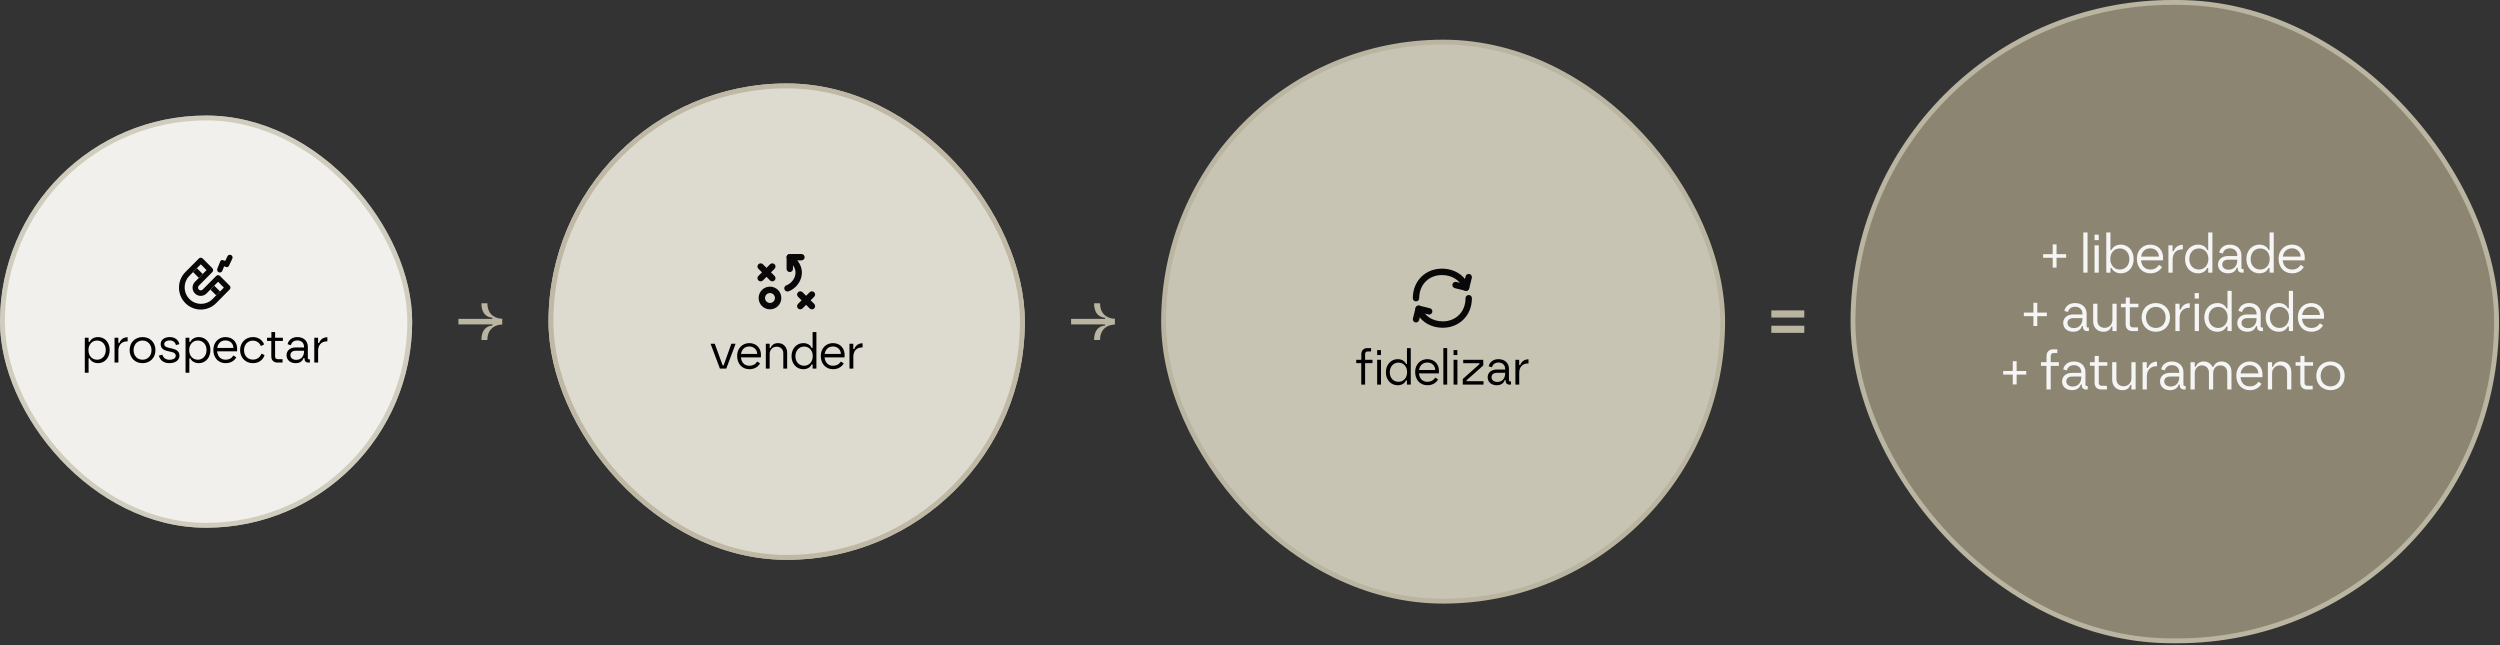 <svg xmlns="http://www.w3.org/2000/svg" width="1027" height="265" viewBox="0 0 1027 265" fill="none"><rect x="0" y="0" width="1027" height="265" fill="#333333" stroke="none"/><rect y="47.466" width="169.323" height="169.323" rx="84.661" fill="#F1F0EC"></rect><rect x="1" y="48.466" width="167.323" height="167.323" rx="83.661" stroke="#BAB5A1" stroke-opacity="0.6" stroke-width="2"></rect><g clip-path="url(#clip0_3393_874)"><path fill-rule="evenodd" clip-rule="evenodd" d="M81.69 106.189C82.128 105.748 82.833 105.748 83.27 106.189L87.222 110.175C87.66 110.616 87.66 111.327 87.222 111.769L81.686 117.353C81.243 117.789 81.238 118.505 81.671 118.946C82.103 119.387 82.813 119.397 83.251 118.961C83.251 118.961 83.26 118.951 83.265 118.946L88.802 113.362C89.24 112.921 89.945 112.921 90.382 113.362L94.335 117.348C94.772 117.789 94.772 118.5 94.335 118.941L88.798 124.525C85.302 128.05 79.639 128.045 76.148 124.525C72.653 121 72.658 115.289 76.148 111.769L81.69 106.184V106.189ZM82.483 108.582L77.738 113.367C75.166 116.058 75.249 120.343 77.918 122.932C80.514 125.452 84.627 125.452 87.222 122.932L91.967 118.147L89.595 115.754L84.85 120.539C83.552 121.873 81.428 121.888 80.106 120.579C78.783 119.27 78.769 117.127 80.067 115.794C80.081 115.779 80.091 115.769 80.106 115.754L84.85 110.969L82.478 108.577L82.483 108.582Z" fill="#090808"></path><path fill-rule="evenodd" clip-rule="evenodd" d="M81.69 114.161L79.318 111.769L80.898 110.175L83.27 112.568L81.69 114.161Z" fill="#090808"></path><path fill-rule="evenodd" clip-rule="evenodd" d="M88.807 121.334L86.435 118.941L88.015 117.348L90.387 119.74L88.807 121.334Z" fill="#090808"></path><path fill-rule="evenodd" clip-rule="evenodd" d="M89.891 111.867C89.318 111.636 89.04 110.979 89.269 110.401L90.475 107.366C90.647 106.934 91.126 106.712 91.567 106.86L92.521 107.18L93.435 105.258C93.722 104.704 94.398 104.493 94.942 104.777C95.462 105.052 95.686 105.689 95.448 106.234L94.011 109.25C93.821 109.65 93.363 109.844 92.944 109.704L92.064 109.41L91.335 111.244C91.107 111.823 90.455 112.102 89.882 111.872L89.891 111.867Z" fill="#090808"></path></g><path d="M129.106 148.929V138.729H130.666V140.869H131.086C131.346 140.109 132.246 138.529 134.486 138.529V140.229H134.306C131.786 140.229 130.686 142.029 130.686 143.989V148.929H129.106Z" fill="black"></path><path d="M121.457 149.189C119.197 149.189 117.717 147.829 117.717 145.909C117.717 143.989 119.217 142.729 121.417 142.729H124.897V142.409C124.897 141.029 123.917 139.849 122.137 139.849C120.557 139.849 119.677 140.849 119.517 141.809L118.137 141.409C118.517 139.669 119.997 138.469 122.137 138.469C124.997 138.469 126.457 140.349 126.457 142.409V147.109C126.457 147.489 126.637 147.609 126.957 147.609H127.297V148.929H126.657C125.597 148.929 125.097 148.269 125.097 147.469V147.089H124.697C124.337 148.349 123.197 149.189 121.457 149.189ZM119.297 145.909C119.297 147.149 120.417 147.829 121.637 147.829C124.057 147.829 124.897 145.949 124.897 144.389V144.089H121.557C120.017 144.089 119.297 144.869 119.297 145.909Z" fill="black"></path><path d="M113.888 148.929C112.548 148.929 111.448 148.069 111.448 146.409V140.049H109.688V138.729H111.488V136.409H113.008V138.729H116.208V140.049H113.008V146.409C113.008 147.229 113.508 147.549 114.128 147.549H116.068V148.929H113.888Z" fill="black"></path><path d="M103.887 149.189C100.827 149.189 98.627 146.909 98.627 143.829C98.627 140.749 100.887 138.469 103.887 138.469C105.807 138.469 107.687 139.409 108.507 141.469L107.167 142.169C106.787 141.049 105.567 139.929 103.887 139.929C101.767 139.929 100.247 141.569 100.247 143.829C100.247 146.189 101.847 147.729 103.887 147.729C105.367 147.729 106.807 146.949 107.407 145.269L108.687 145.909C107.847 148.249 105.947 149.189 103.887 149.189Z" fill="black"></path><path d="M92.701 149.189C89.601 149.189 87.641 146.889 87.641 143.729C87.641 140.449 89.961 138.469 92.641 138.469C95.761 138.469 97.581 140.809 97.421 143.629L97.381 144.329H89.201C89.401 146.369 90.581 147.769 92.701 147.769C94.081 147.769 95.161 147.209 95.881 146.029L97.061 146.789C96.281 148.229 94.701 149.189 92.701 149.189ZM89.241 142.929H95.881C95.881 141.189 94.521 139.849 92.641 139.849C90.661 139.849 89.501 141.189 89.241 142.929Z" fill="black"></path><path d="M81.684 138.469C84.484 138.469 86.444 140.729 86.444 143.809C86.444 146.909 84.444 149.189 81.684 149.189C79.944 149.189 78.684 148.329 78.184 147.209H77.784V153.129H76.224V138.729H77.784V140.449H78.204C78.684 139.329 79.924 138.469 81.684 138.469ZM77.724 143.809C77.724 146.369 79.344 147.769 81.304 147.769C83.304 147.769 84.844 146.169 84.844 143.809C84.844 141.409 83.304 139.889 81.264 139.889C79.084 139.889 77.724 141.669 77.724 143.809Z" fill="black"></path><path d="M69.542 149.189C67.142 149.189 65.702 147.869 65.262 146.089L66.722 145.689C67.062 147.089 68.222 147.789 69.622 147.789C71.262 147.789 72.202 147.089 72.202 146.129C72.202 145.329 71.662 144.849 70.502 144.589L68.802 144.209C67.282 143.869 66.002 143.169 66.002 141.349C66.002 139.729 67.382 138.469 69.742 138.469C71.742 138.469 73.282 139.549 73.682 141.369L72.262 141.769C72.062 140.609 71.062 139.849 69.742 139.849C68.362 139.849 67.462 140.509 67.462 141.349C67.462 142.149 68.062 142.569 69.182 142.829L70.902 143.229C72.502 143.609 73.722 144.409 73.722 146.129C73.722 147.949 72.042 149.189 69.542 149.189Z" fill="black"></path><path d="M58.555 149.189C55.475 149.189 53.255 146.989 53.255 143.829C53.255 140.689 55.475 138.469 58.555 138.469C61.635 138.469 63.855 140.689 63.855 143.829C63.855 146.989 61.635 149.189 58.555 149.189ZM54.875 143.829C54.875 146.189 56.415 147.769 58.555 147.769C60.695 147.769 62.235 146.189 62.235 143.829C62.235 141.549 60.695 139.889 58.555 139.889C56.415 139.889 54.875 141.549 54.875 143.829Z" fill="black"></path><path d="M47.053 148.929V138.729H48.613V140.869H49.033C49.293 140.109 50.193 138.529 52.433 138.529V140.229H52.253C49.733 140.229 48.633 142.029 48.633 143.989V148.929H47.053Z" fill="black"></path><path d="M40.295 138.469C43.095 138.469 45.055 140.729 45.055 143.809C45.055 146.909 43.055 149.189 40.295 149.189C38.555 149.189 37.295 148.329 36.795 147.209H36.395V153.129H34.835V138.729H36.395V140.449H36.815C37.295 139.329 38.535 138.469 40.295 138.469ZM36.335 143.809C36.335 146.369 37.955 147.769 39.915 147.769C41.915 147.769 43.456 146.169 43.456 143.809C43.456 141.409 41.915 139.889 39.875 139.889C37.695 139.889 36.335 141.669 36.335 143.809Z" fill="black"></path><path d="M188.323 133.276V130.98H202.282V130.52C200.124 130.36 197.759 129.051 197.759 124.574H200.216C200.216 129.786 204.165 130.934 206.323 130.934V133.321C204.165 133.321 200.216 134.469 200.216 139.681H197.759C197.759 135.204 200.124 133.895 202.282 133.735V133.276H188.323Z" fill="#BAB5A1"></path><rect x="225.323" y="34.288" width="195.68" height="195.68" rx="97.84" fill="#DDDAD0"></rect><rect x="226.323" y="35.288" width="193.68" height="193.68" rx="96.84" stroke="#BAB5A1" stroke-opacity="0.9" stroke-width="2"></rect><path fill-rule="evenodd" clip-rule="evenodd" d="M313.009 119.117C313.883 118.242 315.069 117.751 316.306 117.751C317.543 117.751 318.73 118.242 319.604 119.117C320.479 119.992 320.97 121.178 320.97 122.415C320.97 123.652 320.479 124.838 319.604 125.713C318.73 126.587 317.543 127.079 316.306 127.079C315.069 127.079 313.883 126.587 313.009 125.713C312.134 124.838 311.643 123.652 311.643 122.415C311.643 121.178 312.134 119.992 313.009 119.117ZM316.306 120.377C315.766 120.377 315.248 120.592 314.865 120.974C314.483 121.356 314.269 121.874 314.269 122.415C314.269 122.955 314.483 123.474 314.865 123.856C315.248 124.238 315.766 124.453 316.306 124.453C316.847 124.453 317.365 124.238 317.747 123.856C318.129 123.474 318.344 122.955 318.344 122.415C318.344 121.874 318.129 121.356 317.747 120.974C317.365 120.592 316.847 120.377 316.306 120.377Z" fill="#090808"></path><path fill-rule="evenodd" clip-rule="evenodd" d="M311.549 108.562C312.061 108.049 312.893 108.049 313.405 108.562L318.192 113.349C318.705 113.861 318.705 114.693 318.192 115.205C317.68 115.718 316.848 115.718 316.335 115.205L311.549 110.419C311.036 109.906 311.036 109.075 311.549 108.562Z" fill="#090808"></path><path fill-rule="evenodd" clip-rule="evenodd" d="M318.192 108.562C318.705 109.075 318.705 109.906 318.192 110.419L313.405 115.205C312.893 115.718 312.061 115.718 311.549 115.205C311.036 114.693 311.036 113.861 311.549 113.349L316.335 108.562C316.848 108.049 317.68 108.049 318.192 108.562Z" fill="#090808"></path><path fill-rule="evenodd" clip-rule="evenodd" d="M327.824 120.05C328.337 119.537 329.168 119.537 329.681 120.05L334.468 124.837C334.98 125.35 334.98 126.181 334.468 126.694C333.955 127.207 333.124 127.207 332.611 126.694L327.824 121.907C327.311 121.394 327.311 120.563 327.824 120.05Z" fill="#090808"></path><path fill-rule="evenodd" clip-rule="evenodd" d="M334.468 120.05C334.98 120.563 334.98 121.394 334.468 121.907L329.681 126.694C329.168 127.207 328.337 127.207 327.824 126.694C327.311 126.181 327.311 125.35 327.824 124.837L332.611 120.05C333.124 119.537 333.955 119.537 334.468 120.05Z" fill="#090808"></path><path fill-rule="evenodd" clip-rule="evenodd" d="M323.131 105.661C323.131 104.935 323.719 104.348 324.444 104.348H329.231C329.956 104.348 330.544 104.935 330.544 105.661C330.544 106.386 329.956 106.974 329.231 106.974H325.757V110.447C325.757 111.173 325.169 111.76 324.444 111.76C323.719 111.76 323.131 111.173 323.131 110.447V105.661Z" fill="#090808"></path><path fill-rule="evenodd" clip-rule="evenodd" d="M323.516 104.732C324.028 104.219 324.86 104.219 325.372 104.732L326.809 106.168C329.452 108.812 329.89 111.848 329.013 114.426C328.17 116.904 326.132 118.897 323.925 119.679C323.241 119.921 322.491 119.563 322.249 118.879C322.007 118.195 322.365 117.445 323.049 117.203C324.491 116.693 325.941 115.305 326.527 113.58C327.081 111.954 326.891 109.964 324.952 108.025L323.516 106.589C323.003 106.076 323.003 105.245 323.516 104.732Z" fill="#090808"></path><path d="M348.968 151.409V141.209H350.528V143.349H350.948C351.208 142.589 352.108 141.009 354.348 141.009V142.709H354.168C351.648 142.709 350.548 144.509 350.548 146.469V151.409H348.968Z" fill="black"></path><path d="M342.241 151.669C339.141 151.669 337.181 149.369 337.181 146.209C337.181 142.929 339.501 140.949 342.181 140.949C345.301 140.949 347.121 143.289 346.961 146.109L346.921 146.809H338.741C338.941 148.849 340.121 150.249 342.241 150.249C343.621 150.249 344.701 149.689 345.421 148.509L346.601 149.269C345.821 150.709 344.241 151.669 342.241 151.669ZM338.781 145.409H345.421C345.421 143.669 344.061 142.329 342.181 142.329C340.201 142.329 339.041 143.669 338.781 145.409Z" fill="black"></path><path d="M329.999 151.669C327.179 151.669 325.159 149.409 325.159 146.329C325.159 143.229 327.239 140.949 329.999 140.949C331.759 140.949 332.979 141.809 333.419 142.929H333.819V136.409H335.379V151.409H333.819V149.689H333.399C332.979 150.809 331.759 151.669 329.999 151.669ZM326.759 146.329C326.759 148.749 328.299 150.249 330.339 150.249C332.519 150.249 333.879 148.469 333.879 146.329C333.879 143.769 332.259 142.369 330.299 142.369C328.299 142.369 326.759 143.989 326.759 146.329Z" fill="black"></path><path d="M314.601 151.409V141.209H316.181V142.929H316.581C316.901 141.889 317.941 140.949 319.561 140.949C322.001 140.949 323.361 142.749 323.361 144.789V151.409H321.781V145.109C321.781 143.489 320.561 142.409 319.101 142.409C317.381 142.409 316.181 143.669 316.181 145.409V151.409H314.601Z" fill="black"></path><path d="M307.874 151.669C304.774 151.669 302.814 149.369 302.814 146.209C302.814 142.929 305.134 140.949 307.814 140.949C310.934 140.949 312.754 143.289 312.594 146.109L312.554 146.809H304.374C304.574 148.849 305.754 150.249 307.874 150.249C309.254 150.249 310.334 149.689 311.054 148.509L312.234 149.269C311.454 150.709 309.874 151.669 307.874 151.669ZM304.414 145.409H311.054C311.054 143.669 309.694 142.329 307.814 142.329C305.834 142.329 304.674 143.669 304.414 145.409Z" fill="black"></path><path d="M295.737 151.409L291.977 141.409V141.209H293.617L296.857 150.089H297.277L300.437 141.209H302.117V141.409L298.357 151.409H295.737Z" fill="black"></path><path d="M440.002 133.276V130.98H453.962V130.52C451.803 130.36 449.439 129.051 449.439 124.574H451.895C451.895 129.786 455.844 130.934 458.002 130.934V133.321C455.844 133.321 451.895 134.469 451.895 139.681H449.439C449.439 135.204 451.803 133.895 453.962 133.735V133.276H440.002Z" fill="#BAB5A1"></path><rect x="478.002" y="17.298" width="229.66" height="229.66" rx="114.83" fill="#C8C4B4"></rect><rect x="478.002" y="17.298" width="229.66" height="229.66" rx="114.83" stroke="#BAB5A1" stroke-width="2"></rect><path fill-rule="evenodd" clip-rule="evenodd" d="M603.35 121.187C604.075 121.187 604.663 121.775 604.663 122.5C604.663 129.738 599.305 134.639 592.734 134.639C587.501 134.639 583.089 131.838 581.537 127.251C581.305 126.564 581.673 125.819 582.36 125.587C583.047 125.354 583.792 125.723 584.024 126.41C585.157 129.759 588.436 132.013 592.734 132.013C597.89 132.013 602.037 128.253 602.037 122.5C602.037 121.775 602.625 121.187 603.35 121.187Z" fill="#090808"></path><path fill-rule="evenodd" clip-rule="evenodd" d="M592.314 112.987C587.159 112.987 583.011 116.747 583.011 122.5C583.011 123.225 582.423 123.813 581.698 123.813C580.973 123.813 580.385 123.225 580.385 122.5C580.385 115.262 585.743 110.361 592.314 110.361C597.548 110.361 601.96 113.162 603.512 117.749C603.744 118.436 603.376 119.181 602.689 119.413C602.002 119.646 601.257 119.277 601.024 118.59C599.891 115.241 596.614 112.987 592.314 112.987Z" fill="#090808"></path><path fill-rule="evenodd" clip-rule="evenodd" d="M581.507 126.512C581.683 125.808 582.396 125.381 583.099 125.557L587.43 126.639C588.133 126.815 588.561 127.528 588.385 128.231C588.209 128.935 587.496 129.363 586.793 129.187L583.736 128.423L582.972 131.479C582.796 132.183 582.083 132.61 581.38 132.435C580.676 132.259 580.248 131.546 580.424 130.842L581.507 126.512Z" fill="#090808"></path><path fill-rule="evenodd" clip-rule="evenodd" d="M603.669 112.565C604.372 112.741 604.8 113.454 604.624 114.157L603.542 118.488C603.366 119.191 602.653 119.619 601.949 119.443L597.619 118.361C596.915 118.185 596.488 117.472 596.664 116.768C596.839 116.065 597.552 115.637 598.256 115.813L601.312 116.577L602.077 113.52C602.252 112.817 602.965 112.389 603.669 112.565Z" fill="#090808"></path><path d="M622.524 158V147.8H624.084V149.94H624.504C624.764 149.18 625.664 147.6 627.904 147.6V149.3H627.724C625.204 149.3 624.104 151.1 624.104 153.06V158H622.524Z" fill="black"></path><path d="M614.875 158.26C612.615 158.26 611.135 156.9 611.135 154.98C611.135 153.06 612.635 151.8 614.835 151.8H618.315V151.48C618.315 150.1 617.335 148.92 615.555 148.92C613.975 148.92 613.095 149.92 612.935 150.88L611.555 150.48C611.935 148.74 613.415 147.54 615.555 147.54C618.415 147.54 619.875 149.42 619.875 151.48V156.18C619.875 156.56 620.055 156.68 620.375 156.68H620.715V158H620.075C619.015 158 618.515 157.34 618.515 156.54V156.16H618.115C617.755 157.42 616.615 158.26 614.875 158.26ZM612.715 154.98C612.715 156.22 613.835 156.9 615.055 156.9C617.475 156.9 618.315 155.02 618.315 153.46V153.16H614.975C613.435 153.16 612.715 153.94 612.715 154.98Z" fill="black"></path><path d="M600.908 158V155.68L607.748 149.6V149.2H601.088V147.8H609.328V150.12L602.488 156.2V156.6H609.428V158H600.908Z" fill="black"></path><path d="M597.124 158V147.8H598.704V158H597.124ZM597.124 145.86V143.82H598.684V145.86H597.124Z" fill="black"></path><path d="M592.928 158V143H594.508V158H592.928Z" fill="black"></path><path d="M586.402 158.26C583.302 158.26 581.342 155.96 581.342 152.8C581.342 149.52 583.662 147.54 586.342 147.54C589.462 147.54 591.282 149.88 591.122 152.7L591.082 153.4H582.902C583.102 155.44 584.282 156.84 586.402 156.84C587.782 156.84 588.862 156.28 589.582 155.1L590.762 155.86C589.982 157.3 588.402 158.26 586.402 158.26ZM582.942 152H589.582C589.582 150.26 588.222 148.92 586.342 148.92C584.362 148.92 583.202 150.26 582.942 152Z" fill="black"></path><path d="M574.16 158.26C571.34 158.26 569.32 156 569.32 152.92C569.32 149.82 571.4 147.54 574.16 147.54C575.92 147.54 577.14 148.4 577.58 149.52H577.98V143H579.54V158H577.98V156.28H577.56C577.14 157.4 575.92 158.26 574.16 158.26ZM570.92 152.92C570.92 155.34 572.46 156.84 574.5 156.84C576.68 156.84 578.04 155.06 578.04 152.92C578.04 150.36 576.42 148.96 574.46 148.96C572.46 148.96 570.92 150.58 570.92 152.92Z" fill="black"></path><path d="M565.735 158V147.8H567.315V158H565.735ZM565.735 145.86V143.82H567.295V145.86H565.735Z" fill="black"></path><path d="M559.204 158V149.18H557.144V147.8H559.224V145.52C559.224 143.86 560.324 143 561.664 143H563.244V144.38H561.904C561.284 144.38 560.784 144.7 560.784 145.52V147.8H563.824V149.18H560.784V158H559.204Z" fill="black"></path><path d="M727.662 130.443V127.514H741.204V130.443H727.662ZM727.662 136.741V133.813H741.204V136.741H727.662Z" fill="#BAB5A1"></path><rect x="761.204" y="1" width="264.386" height="262.255" rx="131.128" fill="#8B8572"></rect><rect x="761.204" y="1" width="264.386" height="262.255" rx="131.128" stroke="#BAB5A1" stroke-width="2"></rect><path d="M957.366 160.286C953.978 160.286 951.536 157.866 951.536 154.39C951.536 150.936 953.978 148.494 957.366 148.494C960.754 148.494 963.196 150.936 963.196 154.39C963.196 157.866 960.754 160.286 957.366 160.286ZM953.318 154.39C953.318 156.986 955.012 158.724 957.366 158.724C959.72 158.724 961.414 156.986 961.414 154.39C961.414 151.882 959.72 150.056 957.366 150.056C955.012 150.056 953.318 151.882 953.318 154.39Z" fill="#F5F5F5"></path><path d="M947.653 160C946.179 160 944.969 159.054 944.969 157.228V150.232H943.033V148.78H945.013V146.228H946.685V148.78H950.205V150.232H946.685V157.228C946.685 158.13 947.235 158.482 947.917 158.482H950.051V160H947.653Z" fill="#F5F5F5"></path><path d="M931.64 160V148.78H933.378V150.672H933.818C934.17 149.528 935.314 148.494 937.096 148.494C939.78 148.494 941.276 150.474 941.276 152.718V160H939.538V153.07C939.538 151.288 938.196 150.1 936.59 150.1C934.698 150.1 933.378 151.486 933.378 153.4V160H931.64Z" fill="#F5F5F5"></path><path d="M924.24 160.286C920.83 160.286 918.674 157.756 918.674 154.28C918.674 150.672 921.226 148.494 924.174 148.494C927.606 148.494 929.608 151.068 929.432 154.17L929.388 154.94H920.39C920.61 157.184 921.908 158.724 924.24 158.724C925.758 158.724 926.946 158.108 927.738 156.81L929.036 157.646C928.178 159.23 926.44 160.286 924.24 160.286ZM920.434 153.4H927.738C927.738 151.486 926.242 150.012 924.174 150.012C921.996 150.012 920.72 151.486 920.434 153.4Z" fill="#F5F5F5"></path><path d="M899.863 160V148.78H901.601V150.672H902.041C902.393 149.528 903.493 148.494 905.275 148.494C907.079 148.494 908.311 149.506 908.817 150.672H909.301C909.763 149.484 910.819 148.494 912.601 148.494C915.153 148.494 916.693 150.408 916.693 152.718V160H914.955V153.07C914.955 151.2 913.811 150.1 912.095 150.1C910.489 150.1 909.169 151.244 909.169 153.4V160H907.431V153.048C907.431 151.2 906.111 150.1 904.505 150.1C902.833 150.1 901.601 151.442 901.601 153.4V160H899.863Z" fill="#F5F5F5"></path><path d="M891.449 160.286C888.963 160.286 887.335 158.79 887.335 156.678C887.335 154.566 888.985 153.18 891.405 153.18H895.233V152.828C895.233 151.31 894.155 150.012 892.197 150.012C890.459 150.012 889.491 151.112 889.315 152.168L887.797 151.728C888.215 149.814 889.843 148.494 892.197 148.494C895.343 148.494 896.949 150.562 896.949 152.828V157.998C896.949 158.416 897.147 158.548 897.499 158.548H897.873V160H897.169C896.003 160 895.453 159.274 895.453 158.394V157.976H895.013C894.617 159.362 893.363 160.286 891.449 160.286ZM889.073 156.678C889.073 158.042 890.305 158.79 891.647 158.79C894.309 158.79 895.233 156.722 895.233 155.006V154.676H891.559C889.865 154.676 889.073 155.534 889.073 156.678Z" fill="#F5F5F5"></path><path d="M880.183 160V148.78H881.899V151.134H882.361C882.647 150.298 883.637 148.56 886.101 148.56V150.43H885.903C883.131 150.43 881.921 152.41 881.921 154.566V160H880.183Z" fill="#F5F5F5"></path><path d="M871.864 160.286C869.202 160.286 867.684 158.306 867.684 156.062V148.78H869.422V155.71C869.422 157.646 870.764 158.68 872.37 158.68C874.262 158.68 875.582 157.294 875.582 155.38V148.78H877.32V160H875.582V158.108H875.142C874.68 159.494 873.646 160.286 871.864 160.286Z" fill="#F5F5F5"></path><path d="M863.141 160C861.667 160 860.457 159.054 860.457 157.228V150.232H858.521V148.78H860.501V146.228H862.173V148.78H865.693V150.232H862.173V157.228C862.173 158.13 862.723 158.482 863.405 158.482H865.539V160H863.141Z" fill="#F5F5F5"></path><path d="M851.207 160.286C848.721 160.286 847.093 158.79 847.093 156.678C847.093 154.566 848.743 153.18 851.163 153.18H854.991V152.828C854.991 151.31 853.913 150.012 851.955 150.012C850.217 150.012 849.249 151.112 849.073 152.168L847.555 151.728C847.973 149.814 849.601 148.494 851.955 148.494C855.101 148.494 856.707 150.562 856.707 152.828V157.998C856.707 158.416 856.905 158.548 857.257 158.548H857.631V160H856.927C855.761 160 855.211 159.274 855.211 158.394V157.976H854.771C854.375 159.362 853.121 160.286 851.207 160.286ZM848.831 156.678C848.831 158.042 850.063 158.79 851.405 158.79C854.067 158.79 854.991 156.722 854.991 155.006V154.676H851.317C849.623 154.676 848.831 155.534 848.831 156.678Z" fill="#F5F5F5"></path><path d="M840.696 160V150.298H838.43V148.78H840.718V146.272C840.718 144.446 841.928 143.5 843.402 143.5H845.14V145.018H843.666C842.984 145.018 842.434 145.37 842.434 146.272V148.78H845.778V150.298H842.434V160H840.696Z" fill="#F5F5F5"></path><path d="M826.845 157.932V153.884H822.907V152.41H826.845V148.384H828.429V152.41H832.367V153.884H828.429V157.932H826.845Z" fill="#F5F5F5"></path><path d="M949.523 136.286C946.113 136.286 943.957 133.756 943.957 130.28C943.957 126.672 946.509 124.494 949.457 124.494C952.889 124.494 954.891 127.068 954.715 130.17L954.671 130.94H945.673C945.893 133.184 947.191 134.724 949.523 134.724C951.041 134.724 952.229 134.108 953.021 132.81L954.319 133.646C953.461 135.23 951.723 136.286 949.523 136.286ZM945.717 129.4H953.021C953.021 127.486 951.525 126.012 949.457 126.012C947.279 126.012 946.003 127.486 945.717 129.4Z" fill="#F5F5F5"></path><path d="M936.057 136.286C932.955 136.286 930.733 133.8 930.733 130.412C930.733 127.002 933.021 124.494 936.057 124.494C937.993 124.494 939.335 125.44 939.819 126.672H940.259V119.5H941.975V136H940.259V134.108H939.797C939.335 135.34 937.993 136.286 936.057 136.286ZM932.493 130.412C932.493 133.074 934.187 134.724 936.431 134.724C938.829 134.724 940.325 132.766 940.325 130.412C940.325 127.596 938.543 126.056 936.387 126.056C934.187 126.056 932.493 127.838 932.493 130.412Z" fill="#F5F5F5"></path><path d="M923.199 136.286C920.713 136.286 919.085 134.79 919.085 132.678C919.085 130.566 920.735 129.18 923.155 129.18H926.983V128.828C926.983 127.31 925.905 126.012 923.947 126.012C922.209 126.012 921.241 127.112 921.065 128.168L919.547 127.728C919.965 125.814 921.593 124.494 923.947 124.494C927.093 124.494 928.699 126.562 928.699 128.828V133.998C928.699 134.416 928.897 134.548 929.249 134.548H929.623V136H928.919C927.753 136 927.203 135.274 927.203 134.394V133.976H926.763C926.367 135.362 925.113 136.286 923.199 136.286ZM920.823 132.678C920.823 134.042 922.055 134.79 923.397 134.79C926.059 134.79 926.983 132.722 926.983 131.006V130.676H923.309C921.615 130.676 920.823 131.534 920.823 132.678Z" fill="#F5F5F5"></path><path d="M910.855 136.286C907.753 136.286 905.531 133.8 905.531 130.412C905.531 127.002 907.819 124.494 910.855 124.494C912.791 124.494 914.133 125.44 914.617 126.672H915.057V119.5H916.773V136H915.057V134.108H914.595C914.133 135.34 912.791 136.286 910.855 136.286ZM907.291 130.412C907.291 133.074 908.985 134.724 911.229 134.724C913.627 134.724 915.123 132.766 915.123 130.412C915.123 127.596 913.341 126.056 911.185 126.056C908.985 126.056 907.291 127.838 907.291 130.412Z" fill="#F5F5F5"></path><path d="M901.588 136V124.78H903.326V136H901.588ZM901.588 122.646V120.402H903.304V122.646H901.588Z" fill="#F5F5F5"></path><path d="M893.648 136V124.78H895.364V127.134H895.826C896.112 126.298 897.102 124.56 899.566 124.56V126.43H899.368C896.596 126.43 895.386 128.41 895.386 130.566V136H893.648Z" fill="#F5F5F5"></path><path d="M885.611 136.286C882.223 136.286 879.781 133.866 879.781 130.39C879.781 126.936 882.223 124.494 885.611 124.494C888.999 124.494 891.441 126.936 891.441 130.39C891.441 133.866 888.999 136.286 885.611 136.286ZM881.563 130.39C881.563 132.986 883.257 134.724 885.611 134.724C887.965 134.724 889.659 132.986 889.659 130.39C889.659 127.882 887.965 126.056 885.611 126.056C883.257 126.056 881.563 127.882 881.563 130.39Z" fill="#F5F5F5"></path><path d="M875.898 136C874.424 136 873.214 135.054 873.214 133.228V126.232H871.278V124.78H873.258V122.228H874.93V124.78H878.45V126.232H874.93V133.228C874.93 134.13 875.48 134.482 876.162 134.482H878.296V136H875.898Z" fill="#F5F5F5"></path><path d="M864.059 136.286C861.397 136.286 859.879 134.306 859.879 132.062V124.78H861.617V131.71C861.617 133.646 862.959 134.68 864.565 134.68C866.457 134.68 867.777 133.294 867.777 131.38V124.78H869.515V136H867.777V134.108H867.337C866.875 135.494 865.841 136.286 864.059 136.286Z" fill="#F5F5F5"></path><path d="M851.685 136.286C849.199 136.286 847.571 134.79 847.571 132.678C847.571 130.566 849.221 129.18 851.641 129.18H855.469V128.828C855.469 127.31 854.391 126.012 852.433 126.012C850.695 126.012 849.727 127.112 849.551 128.168L848.033 127.728C848.451 125.814 850.079 124.494 852.433 124.494C855.579 124.494 857.185 126.562 857.185 128.828V133.998C857.185 134.416 857.383 134.548 857.735 134.548H858.109V136H857.405C856.239 136 855.689 135.274 855.689 134.394V133.976H855.249C854.853 135.362 853.599 136.286 851.685 136.286ZM849.309 132.678C849.309 134.042 850.541 134.79 851.883 134.79C854.545 134.79 855.469 132.722 855.469 131.006V130.676H851.795C850.101 130.676 849.309 131.534 849.309 132.678Z" fill="#F5F5F5"></path><path d="M835.326 133.932V129.884H831.388V128.41H835.326V124.384H836.91V128.41H840.848V129.884H836.91V133.932H835.326Z" fill="#F5F5F5"></path><path d="M941.601 112.286C938.191 112.286 936.035 109.756 936.035 106.28C936.035 102.672 938.587 100.494 941.535 100.494C944.967 100.494 946.969 103.068 946.793 106.17L946.749 106.94H937.751C937.971 109.184 939.269 110.724 941.601 110.724C943.119 110.724 944.307 110.108 945.099 108.81L946.397 109.646C945.539 111.23 943.801 112.286 941.601 112.286ZM937.795 105.4H945.099C945.099 103.486 943.603 102.012 941.535 102.012C939.357 102.012 938.081 103.486 937.795 105.4Z" fill="#F5F5F5"></path><path d="M928.135 112.286C925.033 112.286 922.811 109.8 922.811 106.412C922.811 103.002 925.099 100.494 928.135 100.494C930.071 100.494 931.413 101.44 931.897 102.672H932.337V95.5H934.053V112H932.337V110.108H931.875C931.413 111.34 930.071 112.286 928.135 112.286ZM924.571 106.412C924.571 109.074 926.265 110.724 928.509 110.724C930.907 110.724 932.403 108.766 932.403 106.412C932.403 103.596 930.621 102.056 928.465 102.056C926.265 102.056 924.571 103.838 924.571 106.412Z" fill="#F5F5F5"></path><path d="M915.277 112.286C912.791 112.286 911.163 110.79 911.163 108.678C911.163 106.566 912.813 105.18 915.233 105.18H919.061V104.828C919.061 103.31 917.983 102.012 916.025 102.012C914.287 102.012 913.319 103.112 913.143 104.168L911.625 103.728C912.043 101.814 913.671 100.494 916.025 100.494C919.171 100.494 920.777 102.562 920.777 104.828V109.998C920.777 110.416 920.975 110.548 921.327 110.548H921.701V112H920.997C919.831 112 919.281 111.274 919.281 110.394V109.976H918.841C918.445 111.362 917.191 112.286 915.277 112.286ZM912.901 108.678C912.901 110.042 914.133 110.79 915.475 110.79C918.137 110.79 919.061 108.722 919.061 107.006V106.676H915.387C913.693 106.676 912.901 107.534 912.901 108.678Z" fill="#F5F5F5"></path><path d="M902.932 112.286C899.83 112.286 897.608 109.8 897.608 106.412C897.608 103.002 899.896 100.494 902.932 100.494C904.868 100.494 906.21 101.44 906.694 102.672H907.134V95.5H908.85V112H907.134V110.108H906.672C906.21 111.34 904.868 112.286 902.932 112.286ZM899.368 106.412C899.368 109.074 901.062 110.724 903.306 110.724C905.704 110.724 907.2 108.766 907.2 106.412C907.2 103.596 905.418 102.056 903.262 102.056C901.062 102.056 899.368 103.838 899.368 106.412Z" fill="#F5F5F5"></path><path d="M890.786 112V100.78H892.502V103.134H892.964C893.25 102.298 894.24 100.56 896.704 100.56V102.43H896.506C893.734 102.43 892.524 104.41 892.524 106.566V112H890.786Z" fill="#F5F5F5"></path><path d="M883.386 112.286C879.976 112.286 877.82 109.756 877.82 106.28C877.82 102.672 880.372 100.494 883.32 100.494C886.752 100.494 888.754 103.068 888.578 106.17L888.534 106.94H879.536C879.756 109.184 881.054 110.724 883.386 110.724C884.904 110.724 886.092 110.108 886.884 108.81L888.182 109.646C887.324 111.23 885.586 112.286 883.386 112.286ZM879.58 105.4H886.884C886.884 103.486 885.388 102.012 883.32 102.012C881.142 102.012 879.866 103.486 879.58 105.4Z" fill="#F5F5F5"></path><path d="M871.246 112.286C869.332 112.286 867.968 111.34 867.44 110.108H866.978V112H865.262V95.5H866.978V102.672H867.418C867.968 101.44 869.354 100.494 871.246 100.494C874.304 100.494 876.504 103.002 876.504 106.412C876.504 109.8 874.348 112.286 871.246 112.286ZM866.912 106.412C866.912 108.766 868.408 110.724 870.806 110.724C873.05 110.724 874.744 109.074 874.744 106.412C874.744 103.838 873.05 102.056 870.85 102.056C868.694 102.056 866.912 103.596 866.912 106.412Z" fill="#F5F5F5"></path><path d="M860.438 112V100.78H862.176V112H860.438ZM860.438 98.646V96.402H862.154V98.646H860.438Z" fill="#F5F5F5"></path><path d="M855.824 112V95.5H857.562V112H855.824Z" fill="#F5F5F5"></path><path d="M843.249 109.932V105.884H839.311V104.41H843.249V100.384H844.833V104.41H848.771V105.884H844.833V109.932H843.249Z" fill="#F5F5F5"></path><defs><clipPath id="clip0_3393_874"><rect width="22.012" height="22.518" fill="white" transform="translate(73.538 104.65)"></rect></clipPath></defs></svg>